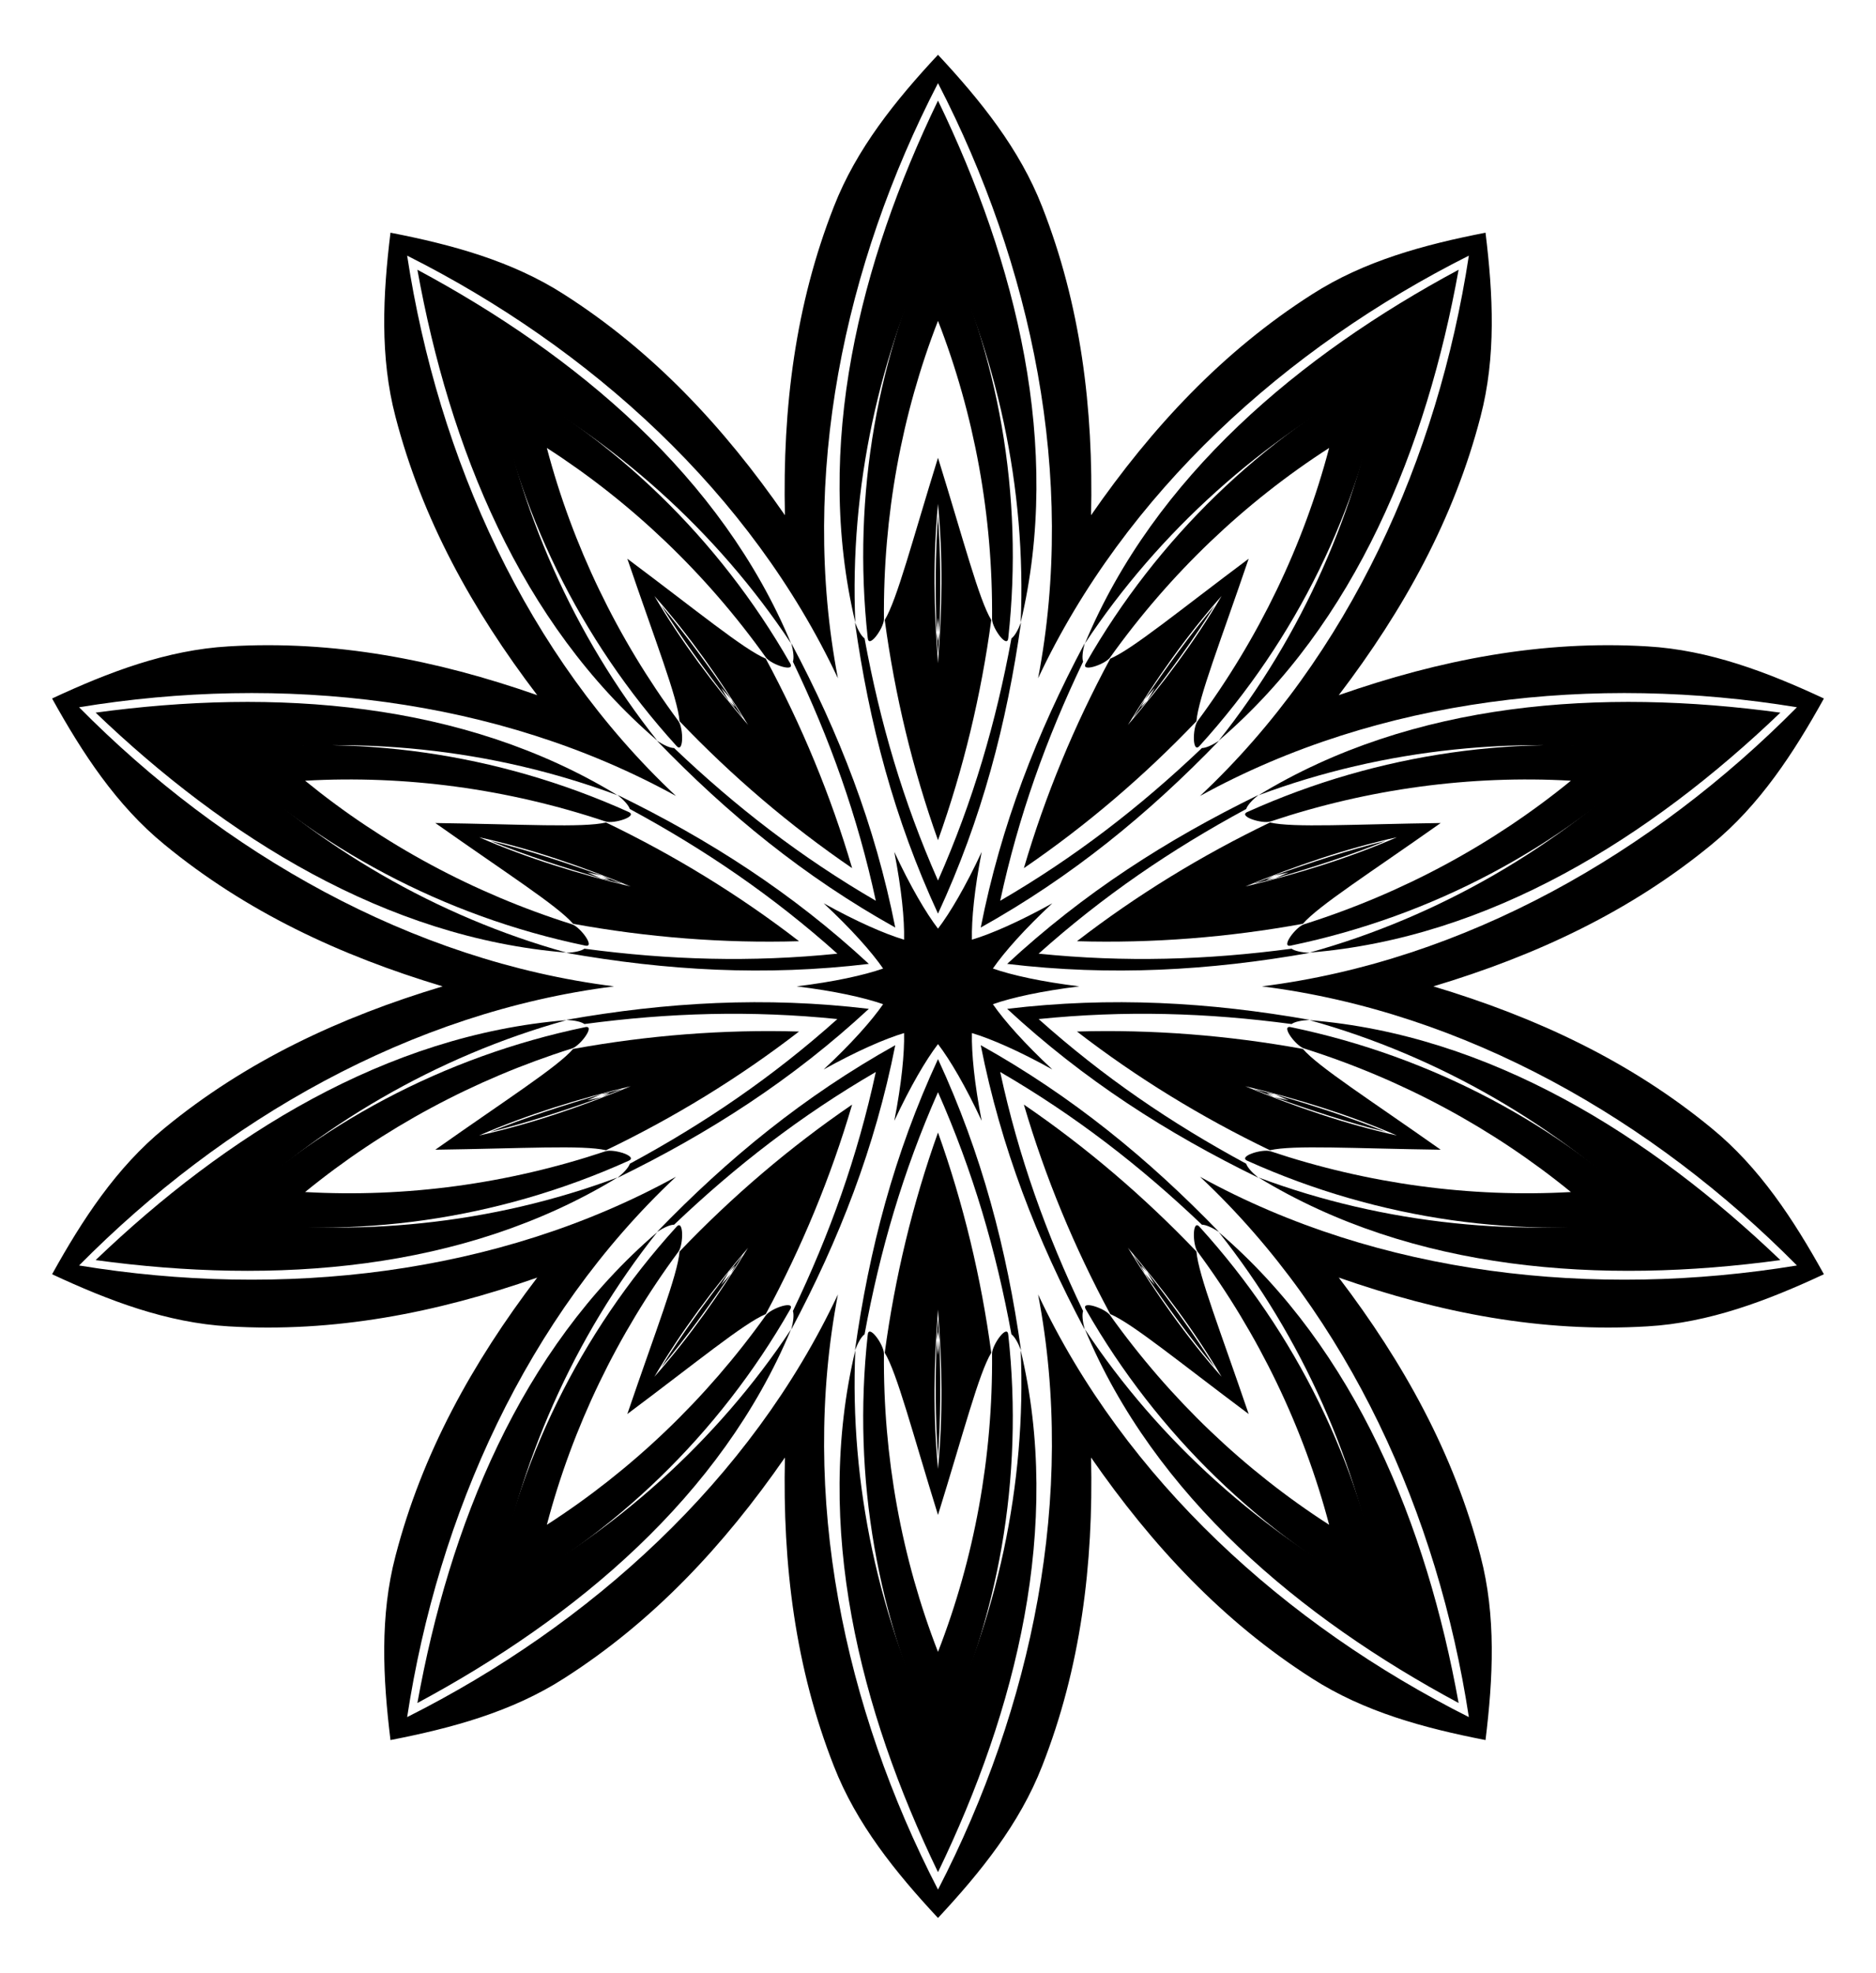 <?xml version="1.0" encoding="utf-8"?>

<!DOCTYPE svg PUBLIC "-//W3C//DTD SVG 1.1//EN" "http://www.w3.org/Graphics/SVG/1.1/DTD/svg11.dtd">
<svg version="1.1" id="Layer_1" xmlns="http://www.w3.org/2000/svg" xmlns:xlink="http://www.w3.org/1999/xlink" x="0px" y="0px"
	 viewBox="0 0 1611.17 1694.085" enable-background="new 0 0 1611.17 1694.085" xml:space="preserve">
<g>
	<path enable-background="new    " d="M1149.772,596.976c55.89-73.378,98.998-151.422,121.74-239.098
		c13.5-51.42,10.82-104.888,4.302-158.05c-52.574,10.229-104.253,24.202-148.985,52.931
		c-76.358,48.722-137.26,113.837-189.776,189.667c2.085-92.216-8.912-180.692-42.048-264.991
		c-19.302-49.535-52.898-91.216-89.419-130.393c-36.521,39.178-70.117,80.858-89.419,130.393
		c-33.136,84.299-44.134,172.775-42.048,264.991c-52.516-75.83-113.418-140.945-189.776-189.667
		c-44.732-28.729-96.411-42.702-148.985-52.931c-6.518,53.162-9.198,106.629,4.302,158.05
		c22.742,87.676,65.85,165.72,121.74,239.098c-87.058-30.48-174.603-47.361-265.015-41.896
		c-53.075,3.05-103.098,22.122-151.644,44.749c25.975,46.84,55.234,91.672,96.38,125.336
		c69.933,57.564,150.681,95.364,239.028,121.877c-88.347,26.513-169.094,64.313-239.028,121.877
		c-41.146,33.665-70.405,78.496-96.38,125.336c48.546,22.627,98.568,41.698,151.644,44.749
		c90.413,5.465,177.957-11.417,265.015-41.896c-55.89,73.378-98.998,151.422-121.74,239.098c-13.5,51.42-10.82,104.888-4.302,158.05
		c52.574-10.229,104.253-24.202,148.985-52.931c76.357-48.722,137.26-113.837,189.776-189.667
		c-2.085,92.216,8.912,180.692,42.048,264.991c19.302,49.535,52.898,91.216,89.419,130.393
		c36.521-39.178,70.117-80.858,89.419-130.393c33.136-84.299,44.134-172.776,42.048-264.991
		c52.516,75.83,113.418,140.945,189.776,189.667c44.732,28.729,96.411,42.702,148.985,52.931
		c6.518-53.162,9.198-106.629-4.302-158.05c-22.742-87.676-65.85-165.719-121.74-239.098
		c87.058,30.48,174.602,47.361,265.015,41.896c53.075-3.05,103.098-22.122,151.644-44.749
		c-25.975-46.84-55.234-91.672-96.38-125.336c-69.933-57.564-150.681-95.364-239.028-121.877
		c88.347-26.513,169.094-64.313,239.028-121.877c41.146-33.665,70.405-78.496,96.38-125.336
		c-48.546-22.627-98.568-41.698-151.644-44.749C1324.374,549.615,1236.829,566.497,1149.772,596.976z M1261.495,219.536
		c-26.576,173.995-102.593,343.705-230.854,463.993c154.035-84.812,338.93-104.666,512.621-76.173
		c-123.772,125.145-285.025,217.761-459.493,239.686c174.468,21.925,335.721,114.542,459.493,239.686
		c-173.692,28.493-358.586,8.639-512.621-76.173c128.26,120.288,204.278,289.998,230.854,463.993
		c-157.267-79.042-295.18-203.783-369.946-362.937c33.061,172.704-5.192,354.685-85.964,511.071
		c-80.772-156.386-119.025-338.366-85.964-511.071c-74.766,159.154-212.679,283.894-369.946,362.937
		c26.576-173.995,102.593-343.705,230.853-463.993c-154.035,84.812-338.93,104.666-512.621,76.173
		C191.679,961.584,352.932,868.968,527.4,847.042C352.932,825.117,191.679,732.501,67.907,607.356
		c173.692-28.493,358.586-8.639,512.621,76.173c-128.26-120.288-204.278-289.998-230.853-463.993
		c157.267,79.042,295.18,203.783,369.946,362.937c-33.061-172.704,5.192-354.685,85.964-511.071
		c80.772,156.386,119.025,338.366,85.964,511.071C966.315,423.319,1104.228,298.578,1261.495,219.536z M903.779,775.701
		c-28.548,15.831-52.471,26.275-69.062,31.246c-0.399-17.316,2.141-43.295,8.375-75.338c-13.79,29.588-27.006,52.098-37.507,65.872
		c-10.501-13.774-23.716-36.285-37.507-65.872c6.235,32.042,8.774,58.022,8.375,75.338c-16.592-4.971-40.515-15.415-69.062-31.246
		c23.878,22.258,41.203,41.783,51.058,56.026c-16.345,5.73-41.838,11.343-74.238,15.315c32.401,3.972,57.893,9.585,74.238,15.315
		c-9.855,14.243-27.18,33.768-51.058,56.026c28.548-15.831,52.471-26.275,69.062-31.246c0.399,17.316-2.141,43.295-8.375,75.338
		c13.79-29.588,27.006-52.098,37.507-65.872c10.501,13.774,23.716,36.285,37.507,65.872c-6.235-32.043-8.774-58.022-8.375-75.338
		c16.591,4.971,40.515,15.415,69.062,31.246c-23.878-22.258-41.203-41.783-51.058-56.026c16.345-5.73,41.838-11.343,74.238-15.315
		c-32.401-3.972-57.893-9.585-74.238-15.315C862.576,817.484,879.901,797.959,903.779,775.701z"/>
	<path enable-background="new    " d="M842.294,796.517c78.286-43.713,143.863-97.404,204.69-160.41
		c-6.418,4.099-11.385,6.228-14.755,6.281c-53.016,50.494-108.829,93.691-173.231,131.138
		c15.713-72.821,39.549-139.251,71.189-205.276c-0.991-3.222-0.501-8.603,1.414-15.974
		C890.475,629.596,859.675,708.554,842.294,796.517z"/>
	<path enable-background="new    " d="M864.981,827.743c89.029,10.651,173.64,5.759,259.885-9.461
		c-7.602-0.457-12.871-1.653-15.629-3.591c-72.571,9.688-143.115,11.829-217.228,4.271c55.516-49.678,113.846-89.41,178.251-124.228
		c1.092-3.189,4.652-7.254,10.533-12.092C1002.074,721.021,930.746,766.797,864.981,827.743z"/>
	<path enable-background="new    " d="M864.981,866.341c65.765,60.947,137.093,106.722,215.812,145.102
		c-5.881-4.838-9.441-8.903-10.533-12.092c-64.405-34.818-122.736-74.551-178.251-124.228c74.113-7.559,144.657-5.417,217.228,4.271
		c2.758-1.938,8.027-3.135,15.629-3.592C1038.621,860.582,954.01,855.69,864.981,866.341z"/>
	<path enable-background="new    " d="M842.294,897.568c17.381,87.963,48.181,166.921,89.307,244.241
		c-1.915-7.371-2.405-12.752-1.414-15.974c-31.639-66.025-55.475-132.455-71.189-205.276
		c64.401,37.447,120.214,80.645,173.231,131.138c3.37,0.053,8.337,2.182,14.755,6.281
		C986.157,994.972,920.58,941.28,842.294,897.568z"/>
	<path enable-background="new    " d="M805.585,909.495c-37.641,81.38-59.135,163.362-71.311,250.088
		c2.784-7.089,5.55-11.73,8.245-13.754c13.212-72.013,32.975-139.766,63.066-207.916c30.091,68.15,49.854,135.903,63.066,207.916
		c2.695,2.024,5.462,6.666,8.245,13.754C864.72,1072.857,843.226,990.875,805.585,909.495z"/>
	<path enable-background="new    " d="M768.876,897.568c-78.286,43.713-143.863,97.404-204.69,160.41
		c6.418-4.099,11.385-6.228,14.755-6.281c53.016-50.494,108.829-93.691,173.231-131.138
		c-15.713,72.821-39.549,139.251-71.189,205.276c0.991,3.222,0.501,8.603-1.414,15.974
		C720.696,1064.489,751.495,985.53,768.876,897.568z"/>
	<path enable-background="new    " d="M746.189,866.341c-89.029-10.651-173.64-5.759-259.885,9.461
		c7.602,0.457,12.871,1.654,15.629,3.592c72.571-9.688,143.115-11.829,217.228-4.271c-55.515,49.678-113.846,89.41-178.251,124.228
		c-1.092,3.189-4.652,7.254-10.533,12.092C609.096,973.064,680.424,927.288,746.189,866.341z"/>
	<path enable-background="new    " d="M746.189,827.743c-65.765-60.947-137.093-106.722-215.812-145.102
		c5.881,4.838,9.441,8.903,10.533,12.092c64.405,34.818,122.736,74.551,178.251,124.228c-74.113,7.559-144.657,5.417-217.228-4.271
		c-2.758,1.938-8.027,3.135-15.629,3.591C572.549,833.502,657.161,838.395,746.189,827.743z"/>
	<path enable-background="new    " d="M768.876,796.517c-17.381-87.963-48.181-166.921-89.307-244.241
		c1.915,7.371,2.405,12.752,1.414,15.974c31.639,66.025,55.475,132.455,71.189,205.276
		c-64.401-37.447-120.214-80.645-173.231-131.138c-3.371-0.053-8.337-2.182-14.755-6.281
		C625.014,699.113,690.59,752.804,768.876,796.517z"/>
	<path enable-background="new    " d="M805.585,784.59c37.641-81.38,59.135-163.362,71.311-250.089
		c-2.784,7.089-5.55,11.73-8.245,13.754c-13.212,72.013-32.975,139.766-63.066,207.916c-30.091-68.15-49.854-135.903-63.066-207.916
		c-2.696-2.024-5.462-6.666-8.245-13.754C746.45,621.228,767.944,703.21,805.585,784.59z"/>
	<path enable-background="new    " d="M1185.954,323.51c-19.519,113.405-67.564,222.309-139.246,312.478
		c117.876-101.123,178.526-252.164,205.995-404.351c-136.25,73.153-261.157,177.51-320.905,320.865
		C995.403,456.464,1084.131,377.118,1185.954,323.51z"/>
	<path enable-background="new    " d="M1421.034,647.071c-82.449,80.273-185.33,140.139-296.322,170.953
		c154.802-12.524,292.649-99.07,404.325-206.046c-153.227-20.904-315.618-9.896-448.217,70.962
		C1188.727,642.63,1307.148,630.591,1421.034,647.071z"/>
	<path enable-background="new    " d="M1421.034,1047.014c-113.886,16.48-232.307,4.44-340.214-35.87
		c132.599,80.858,294.99,91.866,448.217,70.962c-111.677-106.976-249.524-193.521-404.325-206.046
		C1235.704,906.875,1338.585,966.741,1421.034,1047.014z"/>
	<path enable-background="new    " d="M1185.954,1370.575c-101.822-53.608-190.55-132.954-254.155-228.992
		c59.748,143.355,184.654,247.711,320.905,320.865c-27.469-152.187-88.12-303.229-205.995-404.351
		C1118.39,1148.266,1166.434,1257.17,1185.954,1370.575z"/>
	<path enable-background="new    " d="M805.585,1494.164c-50.866-103.219-76.01-219.565-71.018-334.647
		c-35.925,151.095,3.787,308.94,71.018,448.208c67.23-139.268,106.943-297.113,71.018-448.208
		C881.595,1274.599,856.451,1390.944,805.585,1494.164z"/>
	<path enable-background="new    " d="M425.217,1370.575c19.519-113.405,67.564-222.309,139.246-312.478
		c-117.876,101.123-178.526,252.164-205.995,404.351c136.25-73.153,261.157-177.51,320.905-320.865
		C615.767,1237.62,527.039,1316.967,425.217,1370.575z"/>
	<path enable-background="new    " d="M190.136,1047.014c82.449-80.273,185.33-140.139,296.322-170.953
		c-154.802,12.524-292.649,99.07-404.325,206.046c153.227,20.904,315.618,9.896,448.217-70.962
		C422.443,1051.454,304.022,1063.494,190.136,1047.014z"/>
	<path enable-background="new    " d="M190.136,647.071c113.886-16.48,232.307-4.44,340.214,35.87
		c-132.599-80.858-294.99-91.866-448.217-70.962C193.809,718.955,331.657,805.5,486.458,818.024
		C375.466,787.21,272.585,727.344,190.136,647.071z"/>
	<path enable-background="new    " d="M425.217,323.51c101.822,53.608,190.55,132.954,254.155,228.992
		C619.624,409.147,494.717,304.79,358.467,231.637c27.469,152.187,88.12,303.228,205.995,404.351
		C492.78,545.819,444.736,436.915,425.217,323.51z"/>
	<path enable-background="new    " d="M805.585,199.921c50.866,103.22,76.01,219.565,71.018,334.647
		c35.925-151.095-3.787-308.94-71.018-448.208c-67.23,139.268-106.943,297.113-71.018,448.208
		C729.575,419.486,754.719,303.14,805.585,199.921z"/>
	<path enable-background="new    " d="M1141.517,384.671c-22.01,83.529-60.313,163.299-113.007,234.53
		c-4.465,6.245-4.565,28.823,1.864,21.152c83.351-91.784,137.164-203.472,157.843-319.959
		c-104.395,55.664-193.988,141.356-255.523,248.991c-5.31,8.485,16.133,1.413,20.692-4.763
		C1004.848,492.495,1068.878,431.416,1141.517,384.671z"/>
	<path enable-background="new    " d="M1349.135,670.432c-66.904,54.64-144.779,96.661-229.278,123.315
		c-7.283,2.428-20.635,20.635-10.925,18.208c121.382-25.262,230.566-83.99,315.765-166.074
		c-117.176-16.329-240.027,0.336-353.076,51.245c-9.283,3.744,12.221,10.626,19.54,8.309
		C1175.19,677.331,1262.892,665.553,1349.135,670.432z"/>
	<path enable-background="new    " d="M1349.135,1023.652c-86.243,4.879-173.945-6.899-257.973-35.002
		c-7.319-2.317-28.823,4.565-19.54,8.309c113.049,50.909,235.899,67.574,353.076,51.245
		c-85.2-82.085-194.384-140.812-315.765-166.074c-9.711-2.428,3.641,15.78,10.925,18.208
		C1204.356,926.991,1282.231,969.013,1349.135,1023.652z"/>
	<path enable-background="new    " d="M1141.517,1309.414c-72.64-46.745-136.669-107.823-188.13-179.95
		c-4.559-6.177-26.002-13.249-20.692-4.763c61.535,107.634,151.128,193.327,255.523,248.991
		c-20.68-116.487-74.492-228.175-157.843-319.959c-6.429-7.672-6.329,14.907-1.864,21.152
		C1081.205,1146.114,1119.508,1225.884,1141.517,1309.414z"/>
	<path enable-background="new    " d="M805.585,1418.565c-31.291-80.514-47.191-167.563-46.429-256.163
		c-0.058-7.677-13.249-26.002-13.941-16.016c-13.483,123.247,8.63,245.235,60.369,351.63
		c51.739-106.395,73.853-228.383,60.369-351.63c-0.692-9.986-13.882,8.34-13.941,16.016
		C852.776,1251.002,836.876,1338.051,805.585,1418.565z"/>
	<path enable-background="new    " d="M469.653,1309.414c22.01-83.529,60.313-163.299,113.007-234.531
		c4.465-6.245,4.565-28.823-1.864-21.152c-83.351,91.784-137.164,203.472-157.843,319.959
		c104.395-55.664,193.988-141.356,255.523-248.991c5.31-8.485-16.133-1.413-20.692,4.763
		C606.322,1201.59,542.293,1262.669,469.653,1309.414z"/>
	<path enable-background="new    " d="M262.035,1023.652c66.904-54.64,144.779-96.661,229.278-123.315
		c7.283-2.428,20.635-20.635,10.925-18.208c-121.382,25.262-230.566,83.99-315.765,166.074
		c117.176,16.329,240.027-0.336,353.076-51.245c9.283-3.744-12.221-10.626-19.54-8.309
		C435.98,1016.754,348.278,1028.532,262.035,1023.652z"/>
	<path enable-background="new    " d="M262.035,670.432c86.243-4.879,173.945,6.899,257.973,35.002
		c7.319,2.317,28.824-4.565,19.54-8.309c-113.049-50.909-235.899-67.574-353.076-51.245
		c85.2,82.085,194.384,140.812,315.765,166.074c9.711,2.428-3.642-15.78-10.925-18.208
		C406.814,767.093,328.939,725.072,262.035,670.432z"/>
	<path enable-background="new    " d="M469.653,384.671c72.64,46.745,136.669,107.823,188.131,179.95
		c4.559,6.176,26.002,13.249,20.692,4.763c-61.535-107.634-151.128-193.327-255.523-248.991
		c20.68,116.487,74.492,228.175,157.843,319.959c6.429,7.672,6.329-14.907,1.864-21.152
		C529.966,547.971,491.663,468.201,469.653,384.671z"/>
	<path enable-background="new    " d="M805.585,275.52c31.291,80.514,47.191,167.563,46.429,256.163
		c0.058,7.677,13.249,26.002,13.941,16.016c13.483-123.247-8.63-245.235-60.369-351.63
		c-51.739,106.395-73.853,228.383-60.369,351.63c0.692,9.986,13.882-8.34,13.941-16.016
		C758.394,443.083,774.294,356.034,805.585,275.52z"/>
	<path enable-background="new    " d="M1199.702,718.986c-41.857,18.187-85.595,31.538-130.18,42.298
		C1111.916,743.783,1155.149,728.876,1199.702,718.986z M924.939,808.262c64.789,1.889,129.952-3.267,194.018-14.947
		c13.387-15.494,57.267-43.432,118.347-86.546c-74.757,1.021-126.679,4.211-146.616-0.455
		C1031.993,734.521,976.245,768.652,924.939,808.262z"/>
	<path enable-background="new    " d="M1199.702,975.099c-44.553-9.89-87.786-24.796-130.18-42.298
		C1114.107,943.56,1157.844,956.912,1199.702,975.099z M924.939,885.823c51.305,39.61,107.053,73.741,165.749,101.948
		c19.937-4.666,71.859-1.476,146.616-0.455c-61.08-43.115-104.961-71.053-118.347-86.546
		C1054.891,889.09,989.728,883.934,924.939,885.823z"/>
	<path enable-background="new    " d="M1049.162,1182.298c-30.231-34.189-56.445-71.66-80.456-110.738
		C998.453,1106.471,1025.989,1142.981,1049.162,1182.298z M879.35,948.571c18.225,62.201,43.264,122.582,74.17,179.903
		c18.872,7.944,59.003,41.043,118.882,85.811c-24.073-70.782-43.151-119.177-44.874-139.58
		C982.563,1027.598,932.876,985.125,879.35,948.571z"/>
	<path enable-background="new    " d="M805.585,1261.441c-4.362-45.428-3.544-91.151,0-136.879
		C809.13,1170.289,809.947,1216.012,805.585,1261.441z M805.585,972.539c-21.817,61.034-37.05,124.601-45.739,189.141
		c10.599,17.519,23.609,67.885,45.739,139.299c22.13-71.414,35.141-121.78,45.739-139.299
		C842.636,1097.14,827.402,1033.573,805.585,972.539z"/>
	<path enable-background="new    " d="M562.008,1182.298c23.173-39.316,50.71-75.827,80.456-110.738
		C618.453,1110.638,592.239,1148.109,562.008,1182.298z M731.82,948.571c-53.525,36.554-103.213,79.027-148.178,126.133
		c-1.723,20.403-20.802,68.798-44.874,139.58c59.879-44.767,100.01-77.867,118.882-85.811
		C688.556,1071.153,713.596,1010.773,731.82,948.571z"/>
	<path enable-background="new    " d="M411.469,975.099c41.857-18.187,85.595-31.538,130.18-42.298
		C499.254,950.302,456.022,965.209,411.469,975.099z M686.231,885.823c-64.789-1.889-129.952,3.267-194.018,14.947
		c-13.387,15.494-57.267,43.432-118.347,86.546c74.757-1.021,126.679-4.211,146.616,0.455
		C579.178,959.564,634.926,925.433,686.231,885.823z"/>
	<path enable-background="new    " d="M411.469,718.986c44.553,9.89,87.786,24.796,130.18,42.298
		C497.064,750.525,453.326,737.173,411.469,718.986z M686.231,808.262c-51.305-39.61-107.053-73.741-165.749-101.948
		c-19.937,4.666-71.859,1.476-146.616,0.455c61.08,43.115,104.961,71.053,118.347,86.546
		C556.279,804.995,621.442,810.151,686.231,808.262z"/>
	<path enable-background="new    " d="M562.008,511.787c30.231,34.188,56.445,71.66,80.456,110.738
		C612.718,587.613,585.181,551.103,562.008,511.787z M731.82,745.514c-18.225-62.201-43.264-122.582-74.17-179.903
		c-18.872-7.944-59.003-41.043-118.882-85.811c24.073,70.782,43.151,119.177,44.874,139.58
		C628.607,666.487,678.295,708.96,731.82,745.514z"/>
	<path enable-background="new    " d="M805.585,432.644c4.362,45.428,3.544,91.151,0,136.879
		C802.041,523.795,801.223,478.072,805.585,432.644z M805.585,721.546c21.817-61.034,37.05-124.601,45.739-189.141
		c-10.599-17.519-23.609-67.885-45.739-139.299c-22.13,71.414-35.141,121.78-45.739,139.299
		C768.535,596.945,783.768,660.512,805.585,721.546z"/>
	<path enable-background="new    " d="M1049.162,511.787c-23.173,39.316-50.71,75.826-80.456,110.738
		C992.717,583.447,1018.931,545.975,1049.162,511.787z M879.35,745.514c53.525-36.554,103.213-79.027,148.178-126.133
		c1.723-20.403,20.802-68.798,44.874-139.58c-59.879,44.767-100.01,77.867-118.882,85.811
		C922.614,622.932,897.575,683.312,879.35,745.514z"/>
	<path enable-background="new    " d="M973.18,616.368c4.106-4.759,8.104-9.624,11.983-14.602c-1.78,1.836-3.563,3.66-5.35,5.472
		c1.171-2.259,2.355-4.518,3.551-6.779C979.829,605.687,976.437,610.992,973.18,616.368z"/>
	<path enable-background="new    " d="M1076.76,758.932c6.119-1.437,12.213-3.023,18.277-4.77c-2.519,0.439-5.034,0.866-7.544,1.282
		c2.275-1.139,4.561-2.271,6.857-3.397C1088.417,754.2,1082.555,756.498,1076.76,758.932z"/>
	<path enable-background="new    " d="M1076.76,935.152c5.795,2.435,11.657,4.733,17.59,6.884c-2.296-1.126-4.582-2.258-6.857-3.397
		c2.51,0.416,5.025,0.844,7.544,1.282C1088.973,938.175,1082.879,936.589,1076.76,935.152z"/>
	<path enable-background="new    " d="M973.18,1077.717c3.257,5.376,6.649,10.681,10.184,15.909c-1.196-2.26-2.38-4.52-3.551-6.779
		c1.786,1.812,3.569,3.636,5.35,5.472C981.284,1087.341,977.286,1082.476,973.18,1077.717z"/>
	<path enable-background="new    " d="M805.585,1132.172c-0.525,6.264-0.899,12.549-1.112,18.857
		c0.361-2.532,0.732-5.055,1.112-7.571c0.38,2.516,0.75,5.04,1.112,7.571C806.484,1144.721,806.11,1138.436,805.585,1132.172z"/>
	<path enable-background="new    " d="M637.99,1077.717c-4.106,4.759-8.104,9.624-11.983,14.602c1.78-1.836,3.563-3.66,5.35-5.472
		c-1.171,2.259-2.355,4.518-3.551,6.779C631.341,1088.398,634.733,1083.093,637.99,1077.717z"/>
	<path enable-background="new    " d="M534.411,935.152c-6.119,1.437-12.213,3.023-18.277,4.77c2.519-0.439,5.034-0.866,7.544-1.282
		c-2.275,1.139-4.561,2.271-6.857,3.397C522.753,939.885,528.616,937.587,534.411,935.152z"/>
	<path enable-background="new    " d="M534.411,758.932c-5.795-2.435-11.657-4.733-17.59-6.884c2.296,1.126,4.582,2.258,6.857,3.397
		c-2.51-0.416-5.025-0.844-7.544-1.282C522.198,755.909,528.291,757.496,534.411,758.932z"/>
	<path enable-background="new    " d="M637.99,616.368c-3.257-5.376-6.649-10.681-10.184-15.909c1.196,2.26,2.38,4.52,3.551,6.779
		c-1.786-1.812-3.569-3.636-5.35-5.472C629.887,606.743,633.884,611.609,637.99,616.368z"/>
	<path enable-background="new    " d="M805.585,561.913c0.525-6.264,0.899-12.549,1.112-18.857
		c-0.361,2.532-0.732,5.055-1.112,7.571c-0.38-2.516-0.75-5.04-1.112-7.571C804.686,549.363,805.06,555.649,805.585,561.913z"/>
	<path enable-background="new    " d="M991.771,590.78c-2.163,3.73-4.357,7.441-6.58,11.132
		c20.426-26.352,40.391-53.577,58.105-82.05c-21.605,25.645-41.328,53.046-60.079,80.615
		C986.041,597.223,988.892,593.99,991.771,590.78z"/>
	<path enable-background="new    " d="M1106.84,749.159c-3.942,1.746-7.898,3.459-11.867,5.139
		c32.015-9.313,64.169-19.604,95.235-32.227c-32.553,8.048-64.615,18.623-95.989,29.906
		C1098.417,751.003,1102.624,750.064,1106.84,749.159z"/>
	<path enable-background="new    " d="M1106.84,944.926c-4.215-0.905-8.423-1.844-12.621-2.818
		c31.375,11.283,63.437,21.858,95.989,29.906c-31.066-12.623-63.22-22.913-95.235-32.227
		C1098.942,941.467,1102.897,943.18,1106.84,944.926z"/>
	<path enable-background="new    " d="M991.771,1103.305c-2.879-3.21-5.73-6.443-8.554-9.698
		c18.751,27.57,38.474,54.971,60.079,80.615c-17.714-28.472-37.678-55.697-58.105-82.05
		C987.414,1095.864,989.608,1099.575,991.771,1103.305z"/>
	<path enable-background="new    " d="M805.585,1163.8c-0.442-4.289-0.849-8.58-1.22-12.874
		c-1.036,33.326-1.185,67.086,1.22,100.533c2.405-33.446,2.256-67.207,1.22-100.533
		C806.434,1155.22,806.027,1159.511,805.585,1163.8z"/>
	<path enable-background="new    " d="M619.4,1103.305c2.163-3.73,4.357-7.441,6.58-11.132
		c-20.426,26.352-40.391,53.577-58.105,82.05c21.605-25.645,41.328-53.046,60.079-80.615
		C625.13,1096.862,622.278,1100.095,619.4,1103.305z"/>
	<path enable-background="new    " d="M504.331,944.926c3.942-1.746,7.898-3.459,11.867-5.139
		c-32.015,9.313-64.169,19.604-95.235,32.227c32.553-8.048,64.615-18.623,95.989-29.906
		C512.753,943.082,508.546,944.021,504.331,944.926z"/>
	<path enable-background="new    " d="M504.331,749.159c4.215,0.905,8.423,1.844,12.621,2.818
		c-31.375-11.283-63.437-21.858-95.989-29.906c31.066,12.623,63.22,22.913,95.235,32.227
		C512.229,752.618,508.273,750.905,504.331,749.159z"/>
	<path enable-background="new    " d="M619.4,590.78c2.879,3.21,5.73,6.443,8.554,9.698c-18.751-27.57-38.474-54.971-60.079-80.615
		c17.713,28.472,37.678,55.697,58.105,82.05C623.756,598.221,621.563,594.51,619.4,590.78z"/>
	<path enable-background="new    " d="M805.585,530.285c0.442,4.289,0.849,8.58,1.22,12.874c1.036-33.326,1.185-67.086-1.22-100.533
		c-2.405,33.446-2.256,67.207-1.22,100.533C804.736,538.865,805.143,534.573,805.585,530.285z"/>
	<path enable-background="new    " d="M1257.265,1603.153"/>
</g>
</svg>
